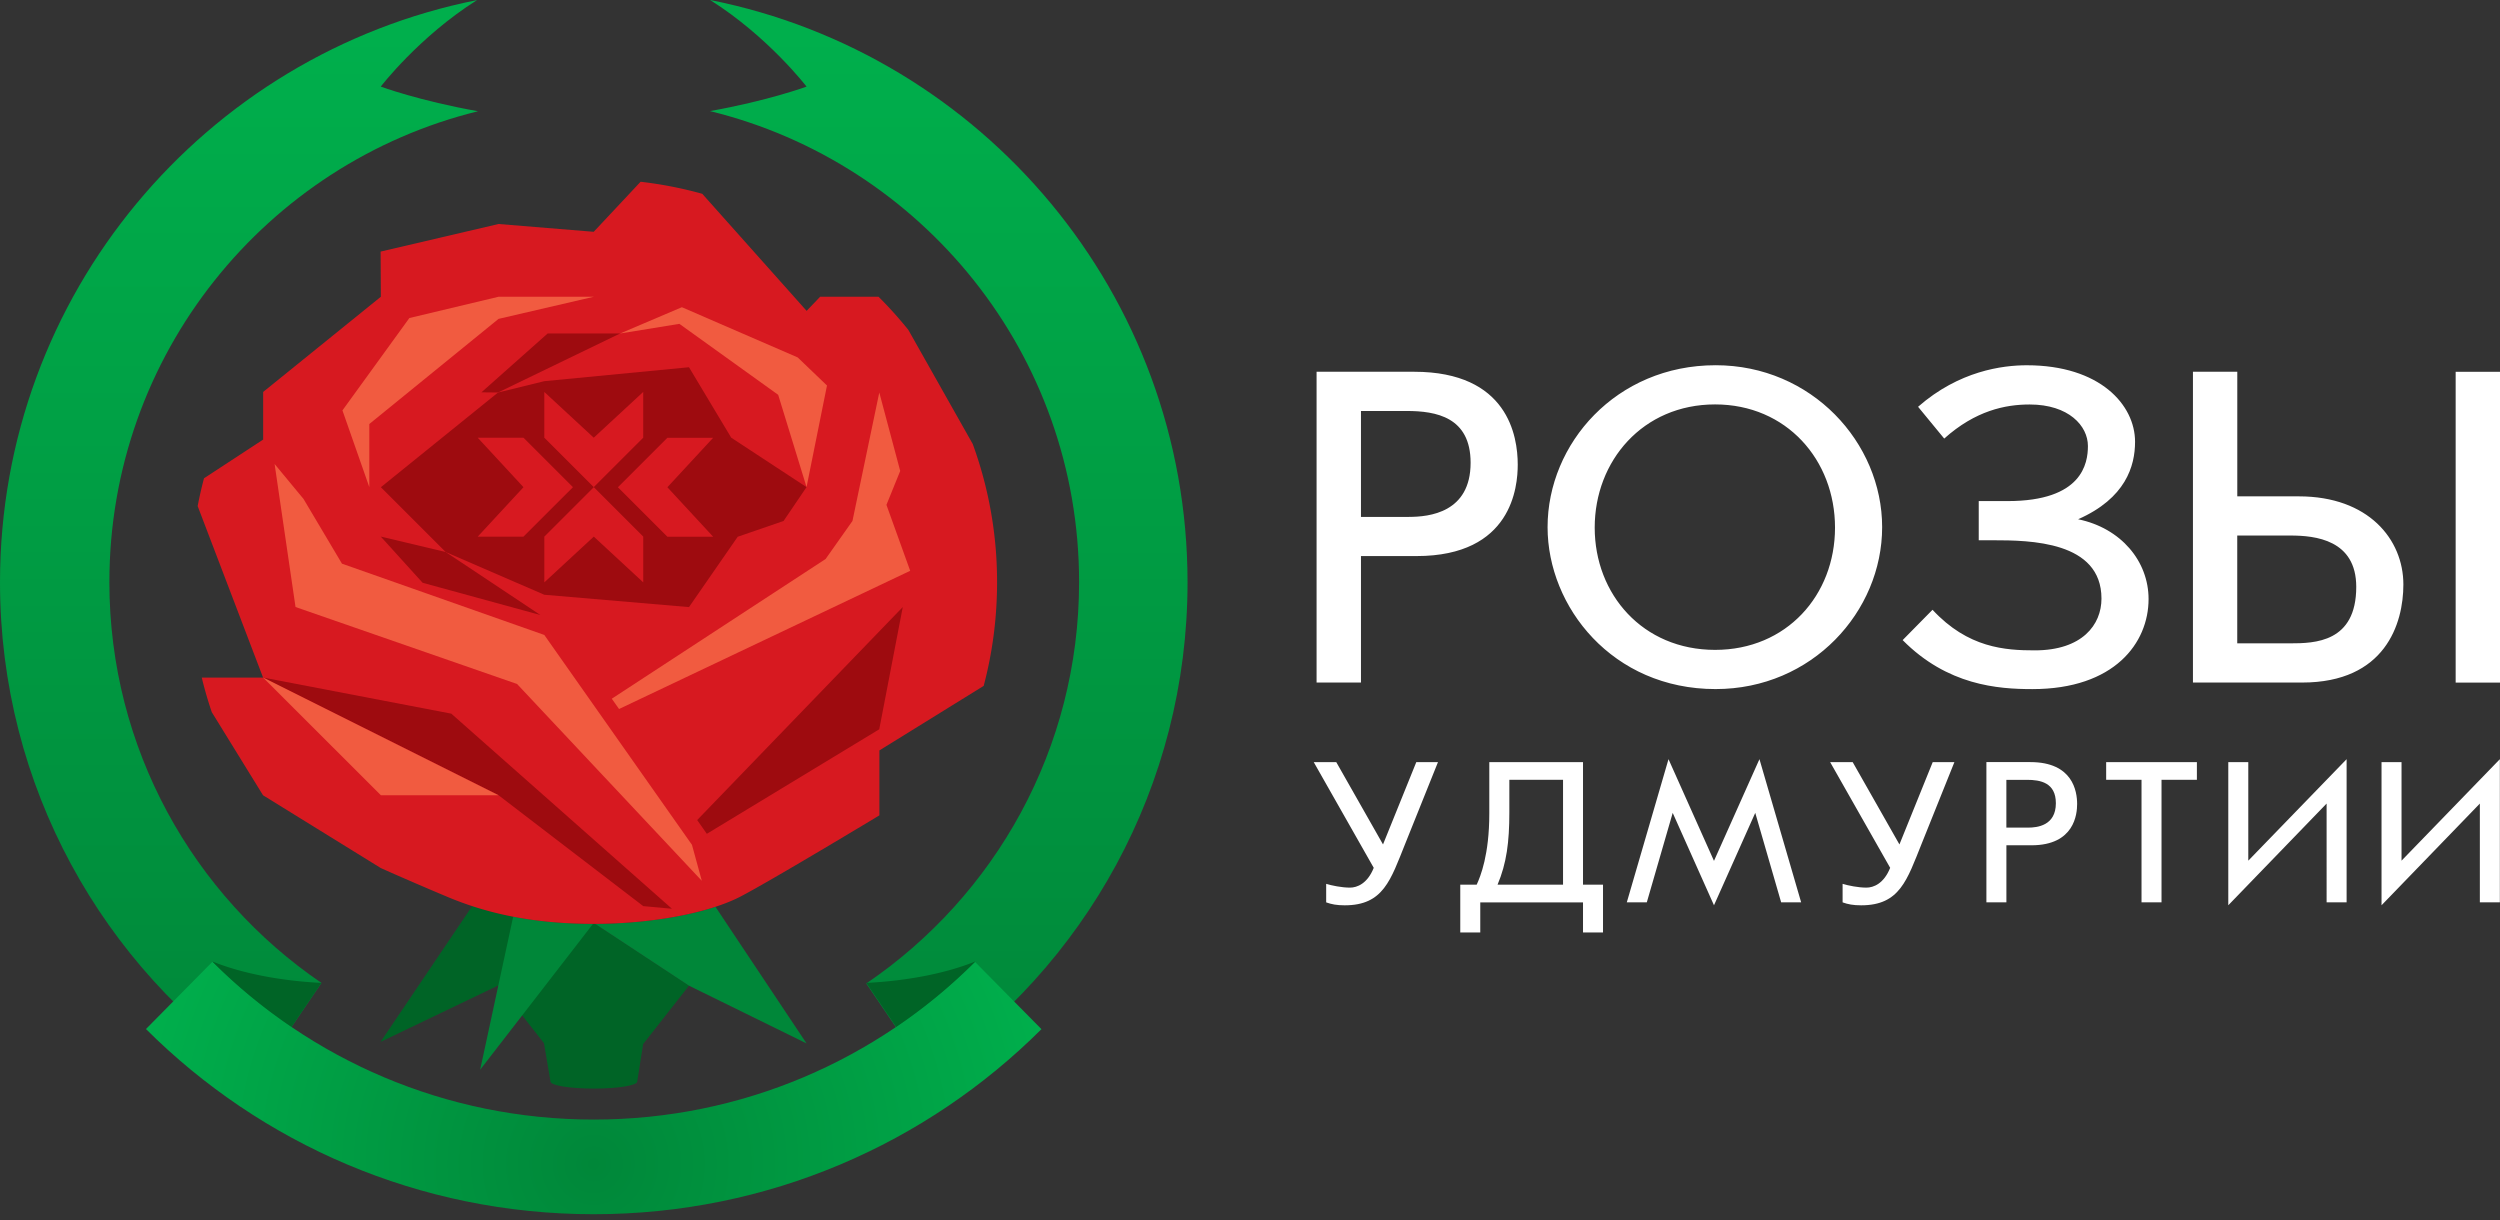<svg width="168" height="82" fill="none" xmlns="http://www.w3.org/2000/svg"><rect width="100%" height="100%" fill="#333333" stroke="none"/><path fill-rule="evenodd" clip-rule="evenodd" d="M7.351 39.113c0-15.302 10.55-28.14 24.771-31.638-3.933-.695-6.536-1.655-6.536-1.655s2.575-3.357 6.472-5.815C13.778 3.648 0 19.783 0 39.135c0 13.718 6.925 25.82 17.467 33.001l4.132-6.085C12.999 60.186 7.35 50.31 7.35 39.113z" fill="url(#a)"/><path fill-rule="evenodd" clip-rule="evenodd" d="M47.72 0c3.903 2.458 6.48 5.82 6.48 5.82s-2.582.95-6.489 1.645c14.24 3.487 24.804 16.334 24.804 31.648 0 11.22-5.67 21.115-14.302 26.976l4.111 6.054c10.55-7.18 17.479-19.285 17.479-33.008 0-19.361-13.79-35.5-32.082-39.135z" fill="url(#b)"/><path fill-rule="evenodd" clip-rule="evenodd" d="m69.986 69.159-4.469-4.524c-6.56 6.55-15.613 10.6-25.614 10.6-10.007 0-19.065-4.054-25.624-10.609l-4.47 4.525c7.708 7.69 18.345 12.444 30.094 12.444 11.742 0 22.376-4.75 30.083-12.436z" fill="url(#c)"/><path d="M14.283 64.614c1.873.759 4.452 1.297 7.316 1.437l-2.01 2.96a36.262 36.262 0 0 1-5.31-4.385l.004-.012zM65.53 64.614c-1.874.759-4.453 1.297-7.317 1.437l2.01 2.96a36.262 36.262 0 0 0 5.31-4.385l-.004-.012z" fill="#006426"/><path fill-rule="evenodd" clip-rule="evenodd" d="M39.895 62.082c-3.19 0-5.824-.426-8.164-1.194l-6.157 9.127 7.93-3.803 3.051 3.89.439 2.58c0 .26 1.304.471 2.913.471 1.61 0 2.914-.21 2.914-.472l.398-2.52 3.082-3.925-6.306-4.156c-.033.002-.066.002-.1.002z" fill="#006426"/><path fill-rule="evenodd" clip-rule="evenodd" d="m39.995 62.082 6.306 4.156 7.899 3.88-6.123-9.183c-2.122.692-5.043 1.138-8.082 1.147zM34.486 61.601l-2.22 10.286 7.584-9.805c-1.981-.002-3.75-.17-5.364-.48z" fill="#008739"/><path fill-rule="evenodd" clip-rule="evenodd" d="m65.368 29.837-4.329-7.67a27.396 27.396 0 0 0-2-2.225h-3.926l-.908.948-7.013-7.866a26.854 26.854 0 0 0-4.144-.81l-3.15 3.363-6.396-.524-7.925 1.854.016 3.035-7.908 6.396v3.2l-3.976 2.603a27.081 27.081 0 0 0-.426 1.868l4.395 11.524h-4.12c.19.79.415 1.564.673 2.323l3.444 5.585 7.909 4.889s1.716.777 4.469 1.934c2.752 1.157 5.865 1.82 9.84 1.82 3.976 0 7.764-.748 9.838-1.82 2.072-1.072 9.364-5.472 9.364-5.472v-4.364l7.008-4.336c.588-2.221.9-4.551.9-6.957a26.973 26.973 0 0 0-1.635-9.298z" fill="#D71920"/><path fill-rule="evenodd" clip-rule="evenodd" d="m45.153 61.068-14.825-13.11-12.65-2.427 15.824 7.91 9.724 7.451 1.927.176zM32.352 26.364l4.45-3.954h4.869l-8.205 3.966-1.114-.012zM25.586 36.057l2.814 3.106 7.918 2.169-6.367-4.236-4.365-1.039z" fill="#9E0B0F"/><path fill-rule="evenodd" clip-rule="evenodd" d="m22.979 37.878 13.598 4.791L46.5 56.772l.662 2.418-12.416-13.226-14.887-5.172-1.406-9.611 1.944 2.35 2.582 4.347zM55.573 25.906 54.2 32.731l-1.906-6.199-6.64-4.77-3.983.648 4.151-1.766 7.783 3.375 1.968 1.887z" fill="#F15B40"/><path d="M49.139 29.413 46.3 24.678l-9.724.937-3.11.763-7.873 6.363 4.357 4.357 6.626 2.869 9.724.83 3.274-4.728 3.082-1.06 1.543-2.275-5.061-3.322zm-12.562-3.075 3.323 3.075 3.324-3.075v3.075L39.9 32.736l-3.323-3.323v-3.075zm-1.399 9.724h-3.075l3.075-3.323-3.075-3.324h3.075l3.324 3.324-3.324 3.323zm8.048 3.073-3.323-3.075-3.324 3.075V36.06l3.324-3.324 3.323 3.324v3.075zm4.697-3.068h-3.075l-3.324-3.324 3.324-3.323h3.075l-3.075 3.323 3.075 3.324z" fill="#9E0B0F"/><path fill-rule="evenodd" clip-rule="evenodd" d="M39.903 19.942h-6.401l-5.993 1.43-4.497 6.206 1.806 5.156v-4.241l8.684-7.065 6.4-1.486z" fill="#F15B40"/><path fill-rule="evenodd" clip-rule="evenodd" d="m60.667 40.791-1.581 8.217L47.5 56.032l-.65-.924 13.817-14.316z" fill="#9E0B0F"/><path fill-rule="evenodd" clip-rule="evenodd" d="m17.678 45.53 7.918 7.911h7.906l-15.824-7.91zM59.088 26.376l-1.802 8.631-1.806 2.558-14.368 9.388.488.692 19.565-9.288-1.596-4.43.925-2.279-1.406-5.272z" fill="#F15B40"/><path d="M91.454 45.867h-2.98V24.982h6.555c6.304 0 6.963 4.326 6.963 6.24 0 1.474-.377 6.146-6.804 6.146h-3.731v8.5h-.002zm3.232-11.132c1.349 0 4.139-.282 4.139-3.637 0-3.072-2.321-3.48-4.296-3.48h-3.072v7.119h3.229v-.002zM115.286 24.543c6.46 0 11.194 5.206 11.194 10.881 0 5.676-4.703 10.882-11.194 10.882-6.929 0-11.289-5.52-11.289-10.882 0-5.61 4.609-10.88 11.289-10.88zm-.031 19.129c4.799 0 8.058-3.67 8.058-8.217 0-4.547-3.262-8.278-8.058-8.278-4.859 0-8.091 3.795-8.091 8.278 0 4.486 3.229 8.217 8.091 8.217zM128.894 27.336c2.759-2.416 5.675-2.79 7.306-2.79 4.924 0 7.276 2.664 7.276 5.142 0 1.63-.629 3.795-3.827 5.206 2.886.595 4.735 2.823 4.735 5.362 0 2.947-2.29 6.052-7.809 6.052-2.321 0-5.706-.251-8.717-3.293l2.008-2.038c2.382 2.572 4.893 2.728 6.868 2.728 3.198 0 4.485-1.726 4.485-3.48 0-3.857-4.798-3.919-7.306-3.919h-.942v-2.633h1.944c5.017 0 5.393-2.54 5.393-3.701 0-1.349-1.284-2.79-3.918-2.79-1.631 0-3.637.408-5.739 2.29l-1.757-2.136zM150.343 33.355h4.14c4.672 0 7.024 2.885 7.024 5.927 0 2.633-1.223 6.585-6.804 6.585h-7.337V24.982h2.98v8.373h-.003zm3.545 9.878c1.661 0 4.452-.061 4.452-3.795 0-3.167-2.76-3.45-4.422-3.45h-3.575v7.245h3.545zm11.132-18.249H168V45.87h-2.98V24.984zM95.174 51.215h1.458l-2.193 5.462c-.99 2.461-1.472 4.16-4.075 4.16-.538 0-.892-.07-1.245-.198v-1.245c.368.114 1.048.254 1.598.254.481 0 1.174-.268 1.598-1.33l-4.032-7.103h1.514l3.141 5.531 2.236-5.53zM98.13 62.66V59.45h1.103c.253-.553.848-1.994.848-4.782v-3.452h6.297v8.234h1.344v3.212h-1.344v-2.022h-6.904v2.022H98.13zm3.298-10.257v2.193c0 1.994-.185 3.409-.792 4.853h4.4v-7.046h-3.608zM118.235 51.016l2.802 9.62h-1.344l-1.74-6.012-2.773 6.211-2.774-6.21-1.74 6.011h-1.344l2.802-9.62 3.056 6.835 3.055-6.835zM129.878 51.215h1.458l-2.193 5.462c-.991 2.461-1.472 4.16-4.075 4.16-.538 0-.892-.07-1.245-.198v-1.245c.368.114 1.048.254 1.598.254.481 0 1.173-.268 1.598-1.33l-4.033-7.103h1.515l3.141 5.531 2.236-5.53zM134.83 60.636h-1.344v-9.423h2.956c2.845 0 3.141 1.953 3.141 2.816 0 .664-.171 2.774-3.07 2.774h-1.683v3.833zm1.456-5.02c.609 0 1.868-.129 1.868-1.641 0-1.387-1.048-1.57-1.94-1.57h-1.386v3.212h1.458v-.002zM143.912 52.403h-2.378v-1.188h6.097v1.188h-2.377v8.233h-1.344v-8.233h.002zM149.741 60.835v-9.62h1.344v6.622l6.607-6.82v9.62h-1.344V54l-6.607 6.834zM160.039 60.835v-9.62h1.344v6.622l6.607-6.82v9.62h-1.344V54l-6.607 6.834z" fill="#fff"/><defs><linearGradient id="a" x1="16.061" y1="73.759" x2="16.061" y2="2.282" gradientUnits="userSpaceOnUse"><stop stop-color="#008739"/><stop offset="1" stop-color="#00AF4C"/></linearGradient><linearGradient id="b" x1="63.757" y1="73.767" x2="63.757" y2="2.278" gradientUnits="userSpaceOnUse"><stop stop-color="#008739"/><stop offset="1" stop-color="#00AF4C"/></linearGradient><radialGradient id="c" cx="0" cy="0" r="1" gradientUnits="userSpaceOnUse" gradientTransform="translate(39.898 78.224) scale(31.495)"><stop stop-color="#008739"/><stop offset="1" stop-color="#00AF4C"/></radialGradient></defs></svg>